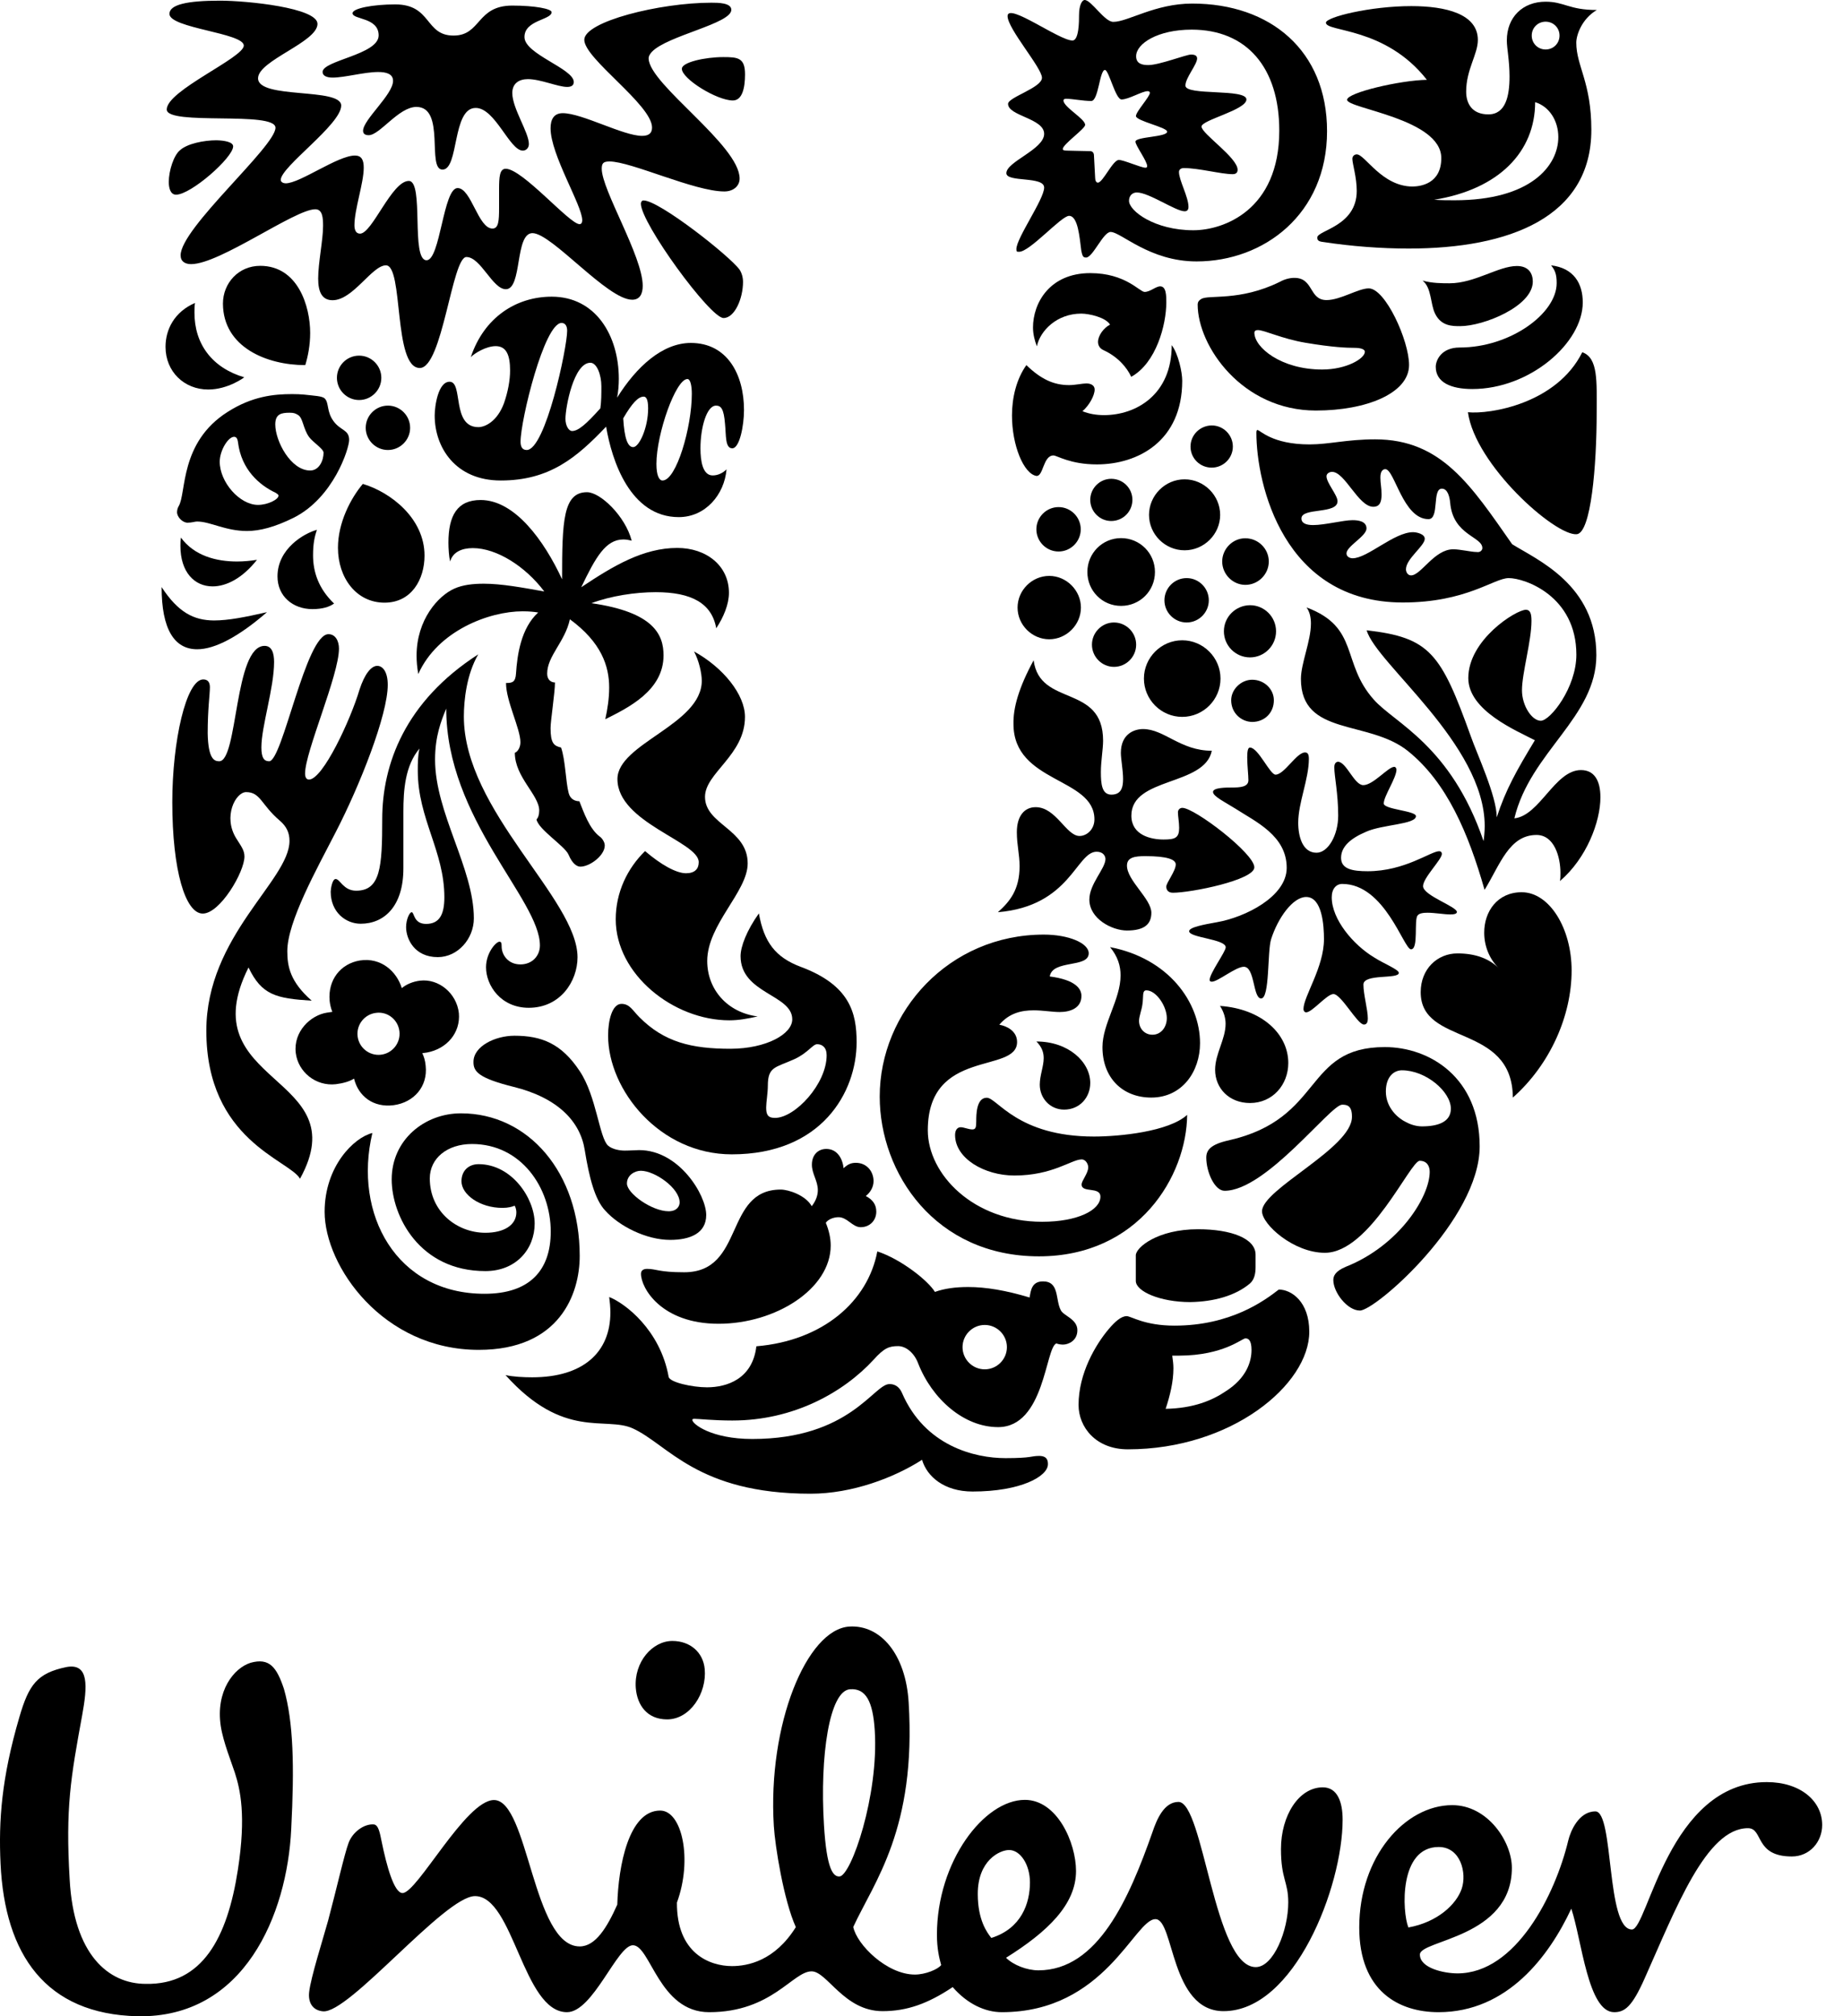<svg width="64" height="70" viewBox="0 0 64 70" fill="none" xmlns="http://www.w3.org/2000/svg">
<path d="M8.154 61.54C8.048 61.211 7.748 60.47 7.666 59.923C7.484 58.711 8.119 57.911 8.701 57.728C9.354 57.546 9.607 57.876 9.86 58.634C10.19 59.793 10.225 61.317 10.113 63.499C9.972 66.475 8.478 70.07 4.778 69.999C1.584 69.928 0.166 67.858 0.019 64.699C-0.052 63.211 0.054 61.722 0.672 59.617C1.001 58.487 1.29 58.087 2.307 57.876C3.107 57.728 3.031 58.564 2.854 59.546C2.454 61.722 2.272 62.776 2.419 65.246C2.56 67.858 3.76 68.875 5.066 68.875C7.025 68.911 7.895 67.281 8.26 64.917C8.554 63.028 8.342 62.123 8.154 61.54ZM49.959 64.123C50.724 64.123 50.942 65.028 50.76 65.57C50.577 66.111 49.924 66.734 48.907 66.917C48.689 66.37 48.577 64.123 49.959 64.123ZM35.766 65.352C35.766 64.74 35.436 64.228 35.042 64.228C34.713 64.228 33.954 64.593 33.954 65.752C33.954 66.664 34.277 67.093 34.424 67.281C35.471 66.952 35.766 66.075 35.766 65.352ZM24.472 57.946C24.419 57.364 23.966 56.97 23.348 56.97C22.66 56.97 22.013 57.693 22.078 58.599C22.125 59.199 22.472 59.693 23.166 59.693C23.966 59.693 24.548 58.781 24.472 57.946ZM30.377 60.081C30.313 59.064 30.066 58.611 29.524 58.646C28.801 58.687 28.466 60.964 28.613 63.358C28.707 64.917 28.936 65.158 29.154 65.146C29.56 65.117 30.519 62.328 30.377 60.081ZM54.459 63.899C54.012 65.764 52.648 68.511 50.612 68.511C50.142 68.511 49.307 68.328 49.307 67.858C49.307 67.346 52.501 67.281 52.501 64.846C52.501 63.94 51.665 62.67 50.43 62.67C48.795 62.67 47.201 64.452 47.201 66.917C47.201 69.128 48.577 69.858 49.954 69.858C52.354 69.858 53.801 67.899 54.565 66.264C54.93 67.352 55.142 69.858 56.053 69.858C56.418 69.858 56.671 69.675 57.106 68.699C58.195 66.264 59.248 63.47 60.7 63.47C61.242 63.47 60.918 64.452 62.224 64.452C62.842 64.452 63.277 63.946 63.277 63.358C63.277 62.523 62.518 61.87 61.353 61.87C57.942 61.87 57.218 66.987 56.671 66.987C55.765 66.987 56.053 62.887 55.401 62.887C54.824 62.887 54.536 63.575 54.459 63.899ZM25.419 68.258C25.96 68.258 26.901 68.081 27.636 66.905C27.213 65.969 26.913 64.081 26.872 63.393C26.654 59.876 28.013 56.564 29.495 56.47C30.583 56.405 31.454 57.434 31.554 59.105C31.825 63.493 30.36 65.323 29.63 66.899C29.754 67.511 30.795 68.552 31.771 68.552C32.136 68.552 32.572 68.37 32.683 68.222C32.613 67.969 32.536 67.646 32.536 67.169C32.536 64.628 34.172 62.487 35.589 62.487C36.713 62.487 37.366 63.975 37.366 64.958C37.366 66.117 36.383 67.064 34.936 67.969C35.189 68.222 35.66 68.405 36.06 68.405C38.13 68.405 39.213 65.899 40.019 63.611C40.166 63.175 40.419 62.558 40.924 62.558C41.795 62.558 42.16 68.293 43.607 68.293C44.224 68.293 44.736 67.022 44.736 66.046C44.736 65.317 44.483 65.246 44.483 64.193C44.483 63.034 45.101 62.052 45.936 62.052C46.442 62.052 46.624 62.558 46.624 63.175C46.624 65.499 44.954 69.822 42.489 69.822C40.636 69.822 40.777 66.628 40.124 66.628C39.395 66.628 38.377 69.858 34.789 69.858C34.207 69.858 33.589 69.57 33.083 68.987C32.213 69.57 31.483 69.822 30.648 69.822C29.307 69.822 28.724 68.44 28.183 68.44C27.53 68.44 26.807 69.858 24.625 69.858C22.883 69.858 22.589 67.534 21.978 67.534C21.43 67.534 20.595 69.858 19.689 69.858C18.16 69.858 17.836 65.828 16.495 65.828C15.442 65.828 12.119 69.922 11.213 69.828C10.848 69.793 10.695 69.516 10.736 69.158C10.79 68.658 11.219 67.311 11.395 66.675C11.69 65.57 11.96 64.364 12.107 63.975C12.254 63.587 12.66 63.311 12.984 63.34C13.148 63.358 13.195 63.658 13.248 63.911C13.431 64.811 13.689 65.722 13.978 65.722C14.489 65.722 16.172 62.493 17.154 62.493C18.354 62.493 18.495 67.575 20.131 67.575C20.678 67.575 21.078 66.922 21.436 66.123C21.472 64.775 21.836 62.858 22.925 62.858C23.689 62.858 24.054 64.564 23.507 66.052C23.495 67.823 24.654 68.258 25.419 68.258Z" fill="black"/>
<path d="M50.705 11.323C50.434 11.323 50.052 11.323 49.84 10.9C49.663 10.553 49.722 9.994 49.399 9.741C49.728 9.835 50.075 9.835 50.34 9.835C51.21 9.835 52.04 9.235 52.675 9.235C53.093 9.235 53.228 9.506 53.228 9.776C53.228 10.635 51.516 11.323 50.705 11.323ZM51.128 13.506C53.128 13.506 54.963 11.906 54.963 10.5C54.963 9.841 54.651 9.306 53.863 9.212C53.999 9.382 54.057 9.518 54.057 9.829C54.057 10.888 52.44 12.065 50.687 12.065C50.052 12.065 49.858 12.506 49.858 12.735C49.858 13.27 50.375 13.506 51.128 13.506ZM50.975 14.312C51.228 16.141 53.999 18.606 54.752 18.547C55.252 18.506 55.446 16.159 55.446 14.312C55.446 13.253 55.505 12.423 54.946 12.229C54.052 14.023 51.728 14.388 50.975 14.312Z" fill="black"/>
<path d="M7.612 26.429C8.265 26.429 8.13 22.423 9.188 22.423C9.441 22.423 9.518 22.676 9.518 22.982C9.518 23.888 9.077 25.217 9.077 25.947C9.077 26.311 9.171 26.429 9.347 26.429C9.812 26.429 10.618 22.017 11.406 22.017C11.659 22.017 11.771 22.27 11.771 22.517C11.771 23.441 10.594 26.1 10.594 26.853C10.594 26.97 10.63 27.064 10.73 27.064C11.212 27.064 12.177 24.982 12.483 23.947C12.659 23.405 12.888 23.117 13.1 23.117C13.294 23.117 13.465 23.329 13.465 23.776C13.465 24.817 12.5 27.264 11.653 28.9C11 30.17 9.977 32 9.977 33.023C9.977 33.547 10.071 34.082 10.824 34.741C9.588 34.664 9.088 34.547 8.63 33.588C6.571 37.688 12.424 37.288 10.418 40.923C10.053 40.27 7.165 39.593 7.165 35.782C7.165 32.488 10.053 30.564 10.053 29.194C10.053 28.923 9.959 28.694 9.706 28.482C9.071 27.941 9.047 27.5 8.547 27.5C8.183 27.5 7.736 28.347 8.2 29.1C8.353 29.352 8.489 29.506 8.489 29.735C8.489 30.276 7.641 31.717 7.041 31.717C6.441 31.717 5.983 30.235 5.983 27.847C5.983 25.729 6.465 23.588 7.059 23.588C7.23 23.588 7.289 23.706 7.289 23.858C7.289 24.111 7.212 24.611 7.212 25.459C7.23 26.353 7.441 26.429 7.612 26.429Z" fill="black"/>
<path d="M12.525 32.07C13.337 32.07 14.008 31.47 14.008 30.147V28.182C14.008 27.429 14.067 26.582 14.567 25.988C14.508 26.241 14.508 26.511 14.508 26.758C14.508 28.417 15.431 29.552 15.431 31.152C15.431 31.747 15.261 32.076 14.796 32.076C14.355 32.076 14.39 31.67 14.296 31.67C14.22 31.67 14.102 31.923 14.102 32.188C14.102 32.594 14.39 33.229 15.202 33.229C15.896 33.229 16.455 32.594 16.455 31.882C16.455 30.147 15.108 28.223 15.108 26.37C15.108 25.558 15.32 25.023 15.496 24.6C15.496 28.435 18.749 31.229 18.749 32.823C18.749 33.188 18.478 33.482 18.073 33.482C17.631 33.482 17.42 33.135 17.42 32.864C17.42 32.729 17.402 32.694 17.343 32.694C17.226 32.694 16.878 33.076 16.878 33.582C16.878 34.217 17.396 34.988 18.361 34.988C19.461 34.988 20.055 34.064 20.055 33.235C20.055 31.211 16.108 28.147 16.108 24.876C16.108 24.317 16.202 23.411 16.608 22.717C14.067 24.353 13.273 26.529 13.273 28.441C13.273 30.099 13.214 30.923 12.367 30.923C11.925 30.923 11.808 30.517 11.655 30.517C11.537 30.517 11.484 30.864 11.484 30.958C11.484 31.67 12.008 32.07 12.525 32.07Z" fill="black"/>
<path d="M41.713 10.382C41.96 10.218 43.043 10.476 44.449 9.782C44.619 9.688 44.796 9.647 44.949 9.647C45.625 9.647 45.449 10.418 46.066 10.418C46.549 10.418 47.166 10.012 47.531 10.012C48.107 10.012 48.931 11.823 48.931 12.671C48.931 13.653 47.449 14.253 45.696 14.253C43.137 14.253 41.59 12.018 41.59 10.57C41.596 10.459 41.654 10.418 41.713 10.382ZM45.913 12.829C46.76 12.829 47.396 12.447 47.396 12.212C47.396 12.135 47.278 12.076 47.031 12.076C46.778 12.076 46.278 12.059 45.337 11.9C44.525 11.765 43.907 11.459 43.678 11.459C43.602 11.459 43.56 11.494 43.56 11.553C43.56 12.059 44.484 12.829 45.913 12.829Z" fill="black"/>
<path d="M12.931 39.335C12.296 39.488 11.273 40.488 11.273 42.07C11.273 43.958 13.296 46.864 16.625 46.864C19.437 46.864 20.131 44.917 20.131 43.605C20.131 40.699 18.343 38.652 16.008 38.652C14.737 38.652 13.602 39.576 13.602 40.946C13.602 42.217 14.566 44.129 16.855 44.129C17.931 44.129 18.567 43.358 18.567 42.476C18.567 41.611 17.778 40.417 16.619 40.417C16.272 40.417 16.025 40.646 16.025 41.011C16.025 41.47 16.661 41.935 17.449 41.935C17.643 41.935 17.796 41.894 17.872 41.858C17.908 41.917 17.931 42.011 17.931 42.088C17.931 42.529 17.508 42.799 16.855 42.799C15.872 42.799 14.925 42.07 14.925 40.911C14.925 40.217 15.525 39.717 16.39 39.717C18.102 39.717 19.125 41.24 19.125 42.758C19.125 44.123 18.372 44.917 16.831 44.917C13.761 44.923 12.261 42.146 12.931 39.335Z" fill="black"/>
<path d="M34.919 50.623C35.843 50.623 35.796 50.546 36.084 50.546C36.372 50.546 36.39 50.717 36.39 50.834C36.39 51.258 35.443 51.782 33.772 51.782C32.79 51.782 32.19 51.264 32.019 50.681C31.055 51.299 29.596 51.858 28.149 51.858C24.202 51.858 23.196 50.14 21.966 49.587C21.019 49.164 19.578 49.993 17.555 47.74C17.825 47.799 18.19 47.817 18.478 47.817C20.249 47.817 21.196 46.952 21.196 45.564C21.196 45.387 21.178 45.199 21.155 45.029C21.696 45.24 22.925 46.164 23.219 47.799C23.255 47.993 24.049 48.164 24.549 48.164C25.243 48.164 26.131 47.876 26.266 46.74C28.578 46.546 30.137 45.182 30.466 43.446C31.296 43.717 32.237 44.47 32.466 44.852C32.796 44.734 33.178 44.682 33.619 44.682C34.237 44.682 34.931 44.799 35.754 45.046C35.796 44.793 35.831 44.487 36.219 44.487C36.796 44.487 36.643 45.123 36.837 45.487C36.931 45.682 37.413 45.793 37.413 46.181C37.413 46.546 37.102 46.681 36.913 46.681C36.837 46.681 36.737 46.664 36.684 46.64C36.301 46.776 36.278 49.546 34.66 49.546C33.466 49.546 32.366 48.564 31.884 47.334C31.749 46.97 31.46 46.734 31.19 46.734C30.884 46.734 30.707 46.793 30.343 47.199C29.302 48.334 27.566 49.317 25.431 49.317C24.778 49.317 24.255 49.258 24.119 49.258C24.043 49.258 24.043 49.276 24.043 49.299C24.043 49.434 24.696 49.958 26.125 49.958C29.513 49.958 30.343 48.052 30.884 48.052C30.96 48.052 31.19 48.052 31.325 48.364C32.119 50.199 33.843 50.623 34.919 50.623ZM33.425 46.77C33.425 47.193 33.772 47.54 34.196 47.54C34.619 47.54 34.966 47.193 34.966 46.77C34.966 46.346 34.619 45.999 34.196 45.999C33.772 45.999 33.425 46.346 33.425 46.77Z" fill="black"/>
<path d="M48.683 37.158C48.413 37.158 48.125 37.37 48.125 37.894C48.125 38.47 48.566 38.835 48.819 38.953C48.954 39.029 49.166 39.105 49.377 39.105C49.936 39.105 50.383 38.953 50.383 38.488C50.377 37.894 49.513 37.158 48.683 37.158ZM46.607 38.352C46.201 38.352 43.966 41.341 42.525 41.341C42.178 41.341 41.889 40.688 41.889 40.188C41.889 39.917 42.06 39.723 42.678 39.588C45.989 38.835 45.254 36.352 48.089 36.352C49.648 36.352 51.383 37.411 51.383 39.8C51.383 42.341 47.766 45.499 47.225 45.499C46.783 45.499 46.301 44.864 46.301 44.441C46.301 44.305 46.36 44.135 46.742 43.976C48.589 43.241 49.648 41.547 49.648 40.682C49.648 40.488 49.554 40.3 49.301 40.3C48.972 40.3 47.572 43.494 46.007 43.494C44.925 43.494 43.825 42.511 43.825 42.053C43.825 41.282 46.948 39.858 46.948 38.776C46.954 38.37 46.76 38.352 46.607 38.352Z" fill="black"/>
<path d="M8.483 13.1C8.483 13.1 7.924 13.523 7.23 13.523C6.401 13.523 5.748 12.906 5.748 12.041C5.748 11.441 6.053 10.829 6.771 10.518C6.753 10.635 6.753 10.729 6.753 10.847C6.748 11.941 7.365 12.77 8.483 13.1ZM12.6 16.8C12.177 17.3 11.736 18.147 11.736 19.017C11.736 20.058 12.371 20.923 13.353 20.923C14.294 20.923 14.742 20.111 14.742 19.288C14.742 17.994 13.565 17.088 12.6 16.8ZM6.206 17.57C6.171 17.629 6.148 17.706 6.148 17.782C6.148 17.953 6.342 18.147 6.512 18.147C6.665 18.147 6.765 18.106 6.842 18.106C7.306 18.106 7.824 18.435 8.577 18.435C9.018 18.435 9.542 18.3 10.195 17.976C11.583 17.282 12.124 15.57 12.124 15.276C12.124 14.912 11.83 14.959 11.583 14.623C11.336 14.288 11.43 13.988 11.277 13.835C11.189 13.747 10.912 13.741 10.565 13.7C10.447 13.688 10.295 13.682 10.142 13.682C9.506 13.682 8.753 13.759 7.906 14.3C6.23 15.359 6.477 17.123 6.206 17.57ZM10.736 15.176C10.871 15.359 11.236 15.582 11.236 15.717C11.236 15.988 11.083 16.335 10.771 16.335C10.095 16.335 9.559 15.312 9.559 14.735C9.559 14.37 9.771 14.329 10.059 14.329C10.195 14.329 10.253 14.347 10.348 14.406C10.524 14.506 10.524 14.888 10.736 15.176ZM8.959 17.529C8.324 17.529 7.63 16.741 7.63 16.029C7.63 15.647 7.918 15.165 8.13 15.165C8.206 15.165 8.248 15.223 8.265 15.359C8.383 16.3 9 16.841 9.577 17.111C9.636 17.153 9.671 17.17 9.671 17.206C9.677 17.335 9.306 17.529 8.959 17.529ZM10.601 12.676C10.695 12.37 10.771 11.982 10.771 11.559C10.771 10.635 10.348 9.229 9.036 9.229C8.283 9.229 7.742 9.829 7.742 10.541C7.748 12.059 9.271 12.676 10.601 12.676ZM5.612 20.382C5.612 21.847 6.053 22.541 6.848 22.541C7.465 22.541 8.295 22.1 9.271 21.253C8.518 21.423 7.942 21.541 7.424 21.541C6.73 21.535 6.189 21.264 5.612 20.382ZM6.283 18.664C6.265 18.764 6.265 18.858 6.265 18.953C6.265 19.858 6.748 20.358 7.383 20.358C7.865 20.358 8.424 20.07 8.924 19.435C8.712 19.47 8.459 19.494 8.23 19.494C7.518 19.494 6.748 19.3 6.283 18.664ZM11.006 18.394C10.565 18.512 9.636 19.047 9.636 20.011C9.636 20.706 10.177 21.147 10.848 21.147C11.195 21.147 11.442 21.07 11.601 20.953C11.059 20.435 10.871 19.853 10.871 19.276C10.871 18.876 10.924 18.629 11.006 18.394ZM11.7 13.117C11.7 13.541 12.047 13.888 12.471 13.888C12.895 13.888 13.242 13.541 13.242 13.117C13.242 12.694 12.895 12.347 12.471 12.347C12.042 12.347 11.7 12.694 11.7 13.117ZM12.7 14.853C12.7 15.276 13.047 15.623 13.471 15.623C13.895 15.623 14.242 15.276 14.242 14.853C14.242 14.429 13.895 14.082 13.471 14.082C13.047 14.082 12.7 14.429 12.7 14.853Z" fill="black"/>
<path d="M42.754 24.311C42.754 23.929 43.101 23.599 43.483 23.599C43.907 23.599 44.236 23.929 44.236 24.311C44.236 24.753 43.907 25.064 43.483 25.064C43.101 25.058 42.754 24.753 42.754 24.311ZM35.989 18.376C35.989 18.8 36.336 19.147 36.76 19.147C37.183 19.147 37.53 18.8 37.53 18.376C37.53 17.953 37.183 17.605 36.76 17.605C36.336 17.605 35.989 17.953 35.989 18.376ZM35.336 21.094C35.336 21.694 35.836 22.194 36.436 22.194C37.03 22.194 37.536 21.694 37.536 21.094C37.536 20.5 37.036 19.994 36.436 19.994C35.836 19.994 35.336 20.494 35.336 21.094ZM37.76 19.858C37.76 20.511 38.277 21.035 38.93 21.035C39.583 21.035 40.107 20.517 40.107 19.858C40.107 19.206 39.583 18.682 38.93 18.682C38.283 18.682 37.76 19.206 37.76 19.858ZM37.86 17.353C37.86 17.759 38.189 18.088 38.589 18.088C38.995 18.088 39.324 17.759 39.324 17.353C39.324 16.947 38.995 16.623 38.589 16.623C38.189 16.623 37.86 16.953 37.86 17.353ZM41.342 15.505C41.342 15.911 41.671 16.235 42.077 16.235C42.483 16.235 42.812 15.905 42.812 15.505C42.812 15.1 42.483 14.77 42.077 14.77C41.671 14.776 41.342 15.1 41.342 15.505ZM39.901 17.876C39.901 18.553 40.46 19.105 41.136 19.105C41.813 19.105 42.371 18.547 42.371 17.876C42.371 17.2 41.813 16.641 41.136 16.641C40.46 16.641 39.901 17.2 39.901 17.876ZM37.919 22.382C37.919 22.805 38.266 23.152 38.683 23.152C39.107 23.152 39.454 22.805 39.454 22.382C39.454 21.958 39.107 21.611 38.683 21.611C38.266 21.611 37.919 21.958 37.919 22.382ZM40.436 20.841C40.436 21.264 40.783 21.611 41.207 21.611C41.63 21.611 41.977 21.264 41.977 20.841C41.977 20.417 41.63 20.07 41.207 20.07C40.783 20.07 40.436 20.417 40.436 20.841ZM39.724 23.558C39.724 24.288 40.319 24.888 41.054 24.888C41.789 24.888 42.383 24.288 42.383 23.558C42.383 22.829 41.783 22.229 41.054 22.229C40.324 22.229 39.724 22.829 39.724 23.558ZM42.501 21.917C42.501 22.417 42.907 22.823 43.407 22.823C43.907 22.823 44.312 22.417 44.312 21.917C44.312 21.417 43.907 21.011 43.407 21.011C42.907 21.017 42.501 21.417 42.501 21.917ZM42.442 19.494C42.442 19.935 42.807 20.305 43.248 20.305C43.689 20.305 44.06 19.941 44.06 19.494C44.06 19.053 43.695 18.688 43.248 18.688C42.812 18.682 42.442 19.053 42.442 19.494Z" fill="black"/>
<path d="M44.407 44.77C43.907 45.158 42.736 46.023 40.783 46.023C39.742 46.023 39.278 45.693 39.125 45.693C38.931 45.693 38.719 45.888 38.507 46.135C38.048 46.676 37.454 47.676 37.454 48.776C37.454 49.546 38.054 50.317 39.166 50.317C42.772 50.317 45.466 48.064 45.466 46.235C45.466 45.193 44.848 44.77 44.407 44.77ZM43.407 44.558C43.56 44.423 43.601 44.211 43.601 43.999V43.558C43.601 42.999 42.76 42.676 41.601 42.676C40.195 42.676 39.442 43.311 39.442 43.582V44.47C39.442 44.835 40.289 45.205 41.331 45.205C42.154 45.193 42.907 44.982 43.407 44.558ZM43.248 46.464C43.348 46.464 43.46 46.523 43.46 46.87C43.46 47.293 43.266 47.852 42.578 48.293C42.095 48.623 41.442 48.893 40.478 48.911C40.63 48.452 40.748 47.97 40.748 47.505C40.748 47.352 40.73 47.234 40.707 47.064H40.96C42.483 47.058 43.136 46.464 43.248 46.464Z" fill="black"/>
<path d="M35.894 22.923C36.105 24.558 38.306 23.729 38.306 25.717C38.306 26.005 38.229 26.429 38.229 26.799C38.229 27.223 38.264 27.588 38.594 27.588C38.923 27.588 39 27.358 39 27.047C39 26.741 38.923 26.352 38.923 26.141C38.923 25.464 39.406 25.311 39.694 25.311C40.429 25.311 40.988 26.064 42.082 26.064C41.829 27.299 39.288 26.97 39.288 28.317C39.288 28.994 39.964 29.146 40.405 29.146C40.811 29.146 40.947 29.088 40.947 28.741C40.947 28.547 40.905 28.335 40.905 28.2C40.905 28.123 40.964 28.047 41.058 28.047C41.482 28.047 43.558 29.629 43.558 30.111C43.558 30.552 41.364 30.994 40.729 30.994C40.535 30.994 40.5 30.858 40.5 30.782C40.5 30.646 40.829 30.241 40.829 30.011C40.829 29.841 40.541 29.723 39.77 29.723C39.406 29.723 39.135 29.764 39.135 30.052C39.135 30.57 39.982 31.205 39.982 31.688C39.982 32.076 39.752 32.305 39.135 32.305C38.617 32.305 37.829 31.899 37.829 31.229C37.829 30.688 38.388 30.152 38.388 29.823C38.388 29.729 38.317 29.57 38.082 29.57C37.37 29.57 37.176 31.458 34.653 31.67C35.059 31.305 35.406 30.899 35.406 30.07C35.406 29.664 35.311 29.335 35.311 28.894C35.311 28.317 35.582 28.023 35.964 28.023C36.676 28.023 37.023 29.023 37.488 29.023C37.741 29.023 38.005 28.794 38.005 28.447C38.005 26.982 35.194 27.194 35.194 25.135C35.182 24.582 35.37 23.888 35.894 22.923ZM45.082 28.564C45.082 29.047 45.235 29.605 45.717 29.605C46.123 29.605 46.47 28.988 46.47 28.317C46.47 27.547 46.335 26.947 46.335 26.641C46.335 26.505 46.394 26.447 46.47 26.447C46.758 26.464 47.029 27.258 47.341 27.258C47.688 27.258 48.205 26.623 48.417 26.623C48.476 26.623 48.494 26.7 48.494 26.717C48.494 27.005 48.052 27.641 48.052 27.894C48.052 28.105 49.17 28.146 49.17 28.335C49.17 28.623 47.999 28.623 47.441 28.876C46.9 29.105 46.57 29.394 46.57 29.782C46.57 30.17 46.958 30.247 47.494 30.247C48.782 30.247 49.688 29.552 49.976 29.552C50.035 29.552 50.07 29.588 50.07 29.646C50.07 29.841 49.417 30.476 49.417 30.764C49.417 31.094 50.611 31.476 50.593 31.67C50.576 31.729 50.499 31.747 50.364 31.747C50.152 31.747 49.823 31.688 49.576 31.688C49.423 31.688 49.288 31.705 49.229 31.782C49.094 31.935 49.27 32.958 48.999 32.958C48.746 32.958 48.094 30.688 46.611 30.688C46.4 30.688 46.246 30.858 46.246 31.152C46.246 31.923 46.999 32.805 47.711 33.235C48.035 33.447 48.576 33.658 48.576 33.776C48.576 34.005 47.346 33.794 47.346 34.182C47.346 34.529 47.499 35.052 47.499 35.358C47.499 35.452 47.482 35.57 47.364 35.57C47.135 35.57 46.576 34.511 46.305 34.511C46.076 34.511 45.57 35.146 45.358 35.146C45.3 35.146 45.264 35.088 45.264 35.035C45.264 34.593 45.976 33.588 45.976 32.605C45.976 32.141 45.917 31.141 45.358 31.141C44.894 31.141 44.376 31.87 44.141 32.605C44.005 33.029 44.099 34.664 43.794 34.664C43.505 34.664 43.582 33.564 43.194 33.564C42.911 33.564 42.294 34.082 42.082 34.082C42.041 34.082 42.005 34.064 42.005 34.023C42.005 33.794 42.564 33.041 42.564 32.888C42.564 32.599 41.294 32.558 41.294 32.329C41.294 32.194 41.794 32.099 42.258 32.017C43.241 31.846 44.682 31.129 44.682 30.129C44.682 29.011 43.605 28.529 42.894 28.07C42.529 27.841 42.123 27.647 42.123 27.494C42.123 27.341 42.588 27.341 42.776 27.341C43.064 27.341 43.352 27.323 43.352 27.088C43.352 26.911 43.311 26.57 43.311 26.299C43.311 26.105 43.329 25.953 43.405 25.953C43.694 25.953 44.099 26.894 44.294 26.894C44.599 26.894 45.023 26.123 45.317 26.123C45.411 26.123 45.452 26.182 45.452 26.352C45.447 27.064 45.082 27.87 45.082 28.564Z" fill="black"/>
<path d="M36.454 33.9C37.343 34.017 37.554 34.323 37.554 34.576C37.554 34.999 37.166 35.135 36.801 35.135C36.531 35.135 36.225 35.076 35.896 35.076C35.472 35.076 35.048 35.17 34.702 35.576C34.949 35.617 35.319 35.788 35.319 36.176C35.319 37.294 32.219 36.37 32.219 39.241C32.219 40.764 33.801 42.417 36.19 42.417C37.425 42.417 38.213 42.011 38.213 41.546C38.213 41.182 37.56 41.429 37.56 41.123C37.56 40.988 37.79 40.735 37.79 40.523C37.79 40.429 37.713 40.252 37.56 40.252C37.213 40.252 36.554 40.811 35.225 40.811C34.184 40.811 33.166 40.217 33.166 39.405C33.166 39.235 33.243 39.135 33.36 39.135C33.478 39.135 33.631 39.211 33.766 39.211C33.884 39.211 33.901 39.135 33.901 38.923C33.901 38.711 33.901 38.111 34.266 38.111C34.631 38.111 35.325 39.458 37.99 39.458C38.872 39.458 40.59 39.288 41.225 38.705C41.207 40.823 39.548 43.617 36.078 43.617C32.478 43.617 30.549 40.729 30.549 38.07C30.549 35.123 32.954 32.447 36.248 32.447C37.096 32.447 37.807 32.735 37.807 33.099C37.801 33.617 36.548 33.305 36.454 33.9ZM42.366 34.923C42.501 35.135 42.56 35.346 42.56 35.541C42.56 36.082 42.196 36.582 42.196 37.141C42.196 37.776 42.678 38.294 43.407 38.294C44.195 38.294 44.737 37.658 44.737 36.905C44.737 35.888 43.807 35.023 42.366 34.923ZM35.99 36.158C36.184 36.352 36.243 36.541 36.243 36.735C36.243 37.023 36.107 37.335 36.107 37.658C36.107 38.117 36.454 38.523 36.954 38.523C37.495 38.523 37.86 38.099 37.86 37.599C37.86 36.87 37.107 36.158 35.99 36.158ZM38.548 32.882C40.572 33.27 41.672 34.788 41.672 36.217C41.672 37.199 41.054 38.105 39.978 38.105C38.995 38.105 38.284 37.435 38.284 36.352C38.284 35.541 38.913 34.694 38.913 33.864C38.913 33.535 38.819 33.211 38.548 32.882ZM39.554 35.441C39.554 35.711 39.748 35.923 40.019 35.923C40.325 35.923 40.519 35.652 40.519 35.346C40.519 34.941 40.154 34.382 39.807 34.382C39.654 34.382 39.713 34.611 39.672 34.864C39.648 35.058 39.554 35.288 39.554 35.441Z" fill="black"/>
<path d="M18.289 15.623C18.942 15.623 19.695 12.076 19.695 11.482C19.695 11.329 19.636 11.212 19.501 11.212C18.901 11.212 18.077 14.582 18.077 15.335C18.077 15.47 18.113 15.623 18.289 15.623ZM23.007 16.682C23.489 16.682 24.024 14.829 24.024 13.676C24.024 13.423 23.983 13.159 23.871 13.159C23.465 13.159 22.795 15.064 22.795 16.106C22.795 16.506 22.889 16.682 23.007 16.682ZM19.866 14.964C20.077 14.964 20.348 14.735 20.848 14.176C20.883 13.923 20.883 13.694 20.883 13.406C20.883 13.023 20.73 12.594 20.501 12.594C19.924 12.594 19.636 14.135 19.636 14.541C19.636 14.776 19.748 14.964 19.866 14.964ZM22.507 14.176C22.507 13.847 22.43 13.77 22.354 13.77C22.16 13.77 21.948 14 21.642 14.523C21.683 15.217 21.795 15.523 21.989 15.523C22.195 15.523 22.507 14.853 22.507 14.176ZM23.989 11.906C25.259 11.906 25.836 13.006 25.836 14.235C25.836 14.776 25.683 15.564 25.43 15.564C25.177 15.564 25.218 15.123 25.177 14.717C25.136 14.2 25.042 14.082 24.865 14.082C24.536 14.082 24.324 14.853 24.324 15.564C24.324 16.006 24.401 16.506 24.748 16.506C24.942 16.506 25.113 16.412 25.23 16.294C25.154 17.176 24.495 17.953 23.571 17.953C21.877 17.953 21.242 15.97 21.048 14.812C20.024 15.888 19.083 16.682 17.389 16.682C15.813 16.682 15.095 15.529 15.095 14.429C15.095 14.1 15.213 13.253 15.613 13.253C16.095 13.253 15.671 14.829 16.613 14.829C16.842 14.829 17.265 14.635 17.501 14C17.636 13.611 17.713 13.211 17.713 12.864C17.713 12.347 17.595 12.017 17.213 12.017C16.883 12.017 16.477 12.264 16.348 12.4C16.813 11.012 17.93 10.3 19.16 10.3C20.683 10.3 21.489 11.647 21.489 13.153C21.489 13.364 21.471 13.594 21.43 13.806C22.101 12.729 23.007 11.906 23.989 11.906Z" fill="black"/>
<path d="M20.384 17.088C19.554 17.088 19.519 18.094 19.519 20.112C18.901 18.782 17.884 17.359 16.69 17.359C15.878 17.359 15.572 17.9 15.572 18.841C15.572 19.035 15.59 19.323 15.631 19.494C15.725 19.165 16.037 19.029 16.419 19.029C17.248 19.029 18.248 19.665 18.901 20.535C18.148 20.4 17.419 20.265 16.801 20.265C16.413 20.265 16.066 20.306 15.778 20.435C15.219 20.682 14.466 21.512 14.466 22.765C14.466 22.959 14.484 23.17 14.525 23.4C15.201 21.894 16.99 21.223 18.148 21.223C18.378 21.223 18.554 21.241 18.689 21.265C18.09 21.806 17.96 22.747 17.919 23.382C17.901 23.688 17.784 23.712 17.572 23.712C17.572 24.347 18.072 25.294 18.072 25.77C18.072 25.947 17.978 26.1 17.878 26.135C17.878 26.982 18.725 27.6 18.725 28.141C18.725 28.276 18.689 28.394 18.631 28.447C18.689 28.794 19.619 29.376 19.742 29.67C19.89 30.023 20.06 30.088 20.154 30.088C20.484 30.088 21.001 29.7 21.001 29.353C21.001 29.235 20.907 29.1 20.831 29.047C20.466 28.776 20.272 28.2 20.119 27.817C19.984 27.817 19.807 27.759 19.748 27.535C19.642 27.135 19.637 26.394 19.484 25.953C19.231 25.894 19.119 25.8 19.119 25.276C19.119 25.023 19.272 24.041 19.272 23.694C19.154 23.694 19.001 23.617 19.001 23.388C19.001 22.77 19.619 22.288 19.79 21.5C20.89 22.306 21.154 23.135 21.154 23.87C21.154 24.253 21.095 24.623 21.019 24.97C21.831 24.564 23.042 23.97 23.042 22.753C23.042 22.041 22.713 21.253 20.537 20.941C21.213 20.688 22.06 20.559 22.772 20.559C24.007 20.559 24.719 20.941 24.872 21.812C25.125 21.429 25.313 20.982 25.313 20.582C25.313 19.635 24.525 19.023 23.519 19.023C22.342 19.023 21.301 19.641 20.184 20.388C20.684 19.347 21.031 18.729 21.648 18.729C21.742 18.729 21.842 18.747 21.936 18.77C21.713 17.918 20.848 17.088 20.384 17.088Z" fill="black"/>
<path d="M52.841 30.976C53.806 30.976 54.576 32.229 54.576 33.694C54.576 35.252 53.841 36.947 52.535 38.105C52.517 35.505 49.335 36.335 49.335 34.447C49.335 33.635 49.917 33.1 50.611 33.1C51.229 33.1 51.711 33.276 52.058 33.623C51.711 33.294 51.541 32.829 51.541 32.388C51.535 31.647 52 30.976 52.841 30.976Z" fill="black"/>
<path d="M35.642 12.676C36.142 13.159 36.584 13.37 37.125 13.37C37.336 13.37 37.589 13.312 37.725 13.312C37.895 13.312 38.013 13.388 38.013 13.523C38.013 13.735 37.819 14.082 37.589 14.276C37.819 14.37 38.072 14.412 38.342 14.412C39.436 14.412 40.689 13.717 40.689 11.982C40.919 12.288 41.054 12.923 41.054 13.217C41.054 15.317 39.513 16.123 38.089 16.123C37.166 16.123 36.701 15.812 36.584 15.812C36.219 15.812 36.236 16.547 35.989 16.523C35.548 16.447 35.142 15.464 35.142 14.423C35.142 13.812 35.295 13.159 35.642 12.676ZM38.548 11.27C38.395 11.017 37.819 10.888 37.548 10.888C36.701 10.888 36.119 11.482 36.007 12.023C35.931 11.829 35.872 11.6 35.872 11.37C35.872 10.523 36.448 9.482 37.86 9.482C39.089 9.482 39.572 10.135 39.748 10.135C39.942 10.135 40.136 9.941 40.289 9.941C40.501 9.941 40.501 10.27 40.501 10.5C40.501 11.27 40.154 12.6 39.283 13.082C39.13 12.753 38.819 12.388 38.325 12.159C38.189 12.1 38.13 11.988 38.13 11.87C38.13 11.653 38.325 11.382 38.548 11.27Z" fill="black"/>
<path d="M22.255 7.07C22.255 7.747 24.66 11.041 25.125 11.041C25.513 11.041 25.802 10.364 25.802 9.788C25.802 9.635 25.76 9.482 25.684 9.364C25.337 8.882 22.89 6.959 22.349 6.959C22.296 6.953 22.255 7.012 22.255 7.07ZM8.096 5.082C8.096 5.47 6.631 6.759 6.114 6.759C5.919 6.759 5.861 6.529 5.861 6.317C5.861 5.935 6.031 5.394 6.249 5.217C6.496 4.988 7.078 4.87 7.519 4.87C7.79 4.876 8.096 4.929 8.096 5.082ZM25.684 6.2C25.684 5.041 22.56 2.941 22.525 2.041C22.519 1.959 22.566 1.876 22.637 1.8C23.172 1.235 25.396 0.823 25.396 0.341C25.396 0.094 24.931 0.094 24.701 0.094C22.913 0.094 20.29 0.747 20.29 1.382C20.29 2.041 22.643 3.635 22.643 4.429C22.643 4.641 22.507 4.717 22.296 4.717C21.643 4.717 20.213 3.929 19.543 3.929C19.237 3.929 19.119 4.141 19.119 4.453C19.119 5.376 20.219 7.129 20.219 7.647C20.219 7.706 20.202 7.782 20.125 7.782C19.778 7.782 18.143 5.859 17.561 5.859C17.349 5.859 17.331 6.147 17.331 6.57V7.223C17.331 7.665 17.313 7.935 17.102 7.935C16.602 7.935 16.366 6.529 15.89 6.529C15.39 6.529 15.29 9.035 14.813 9.035C14.255 9.035 14.737 6.282 14.196 6.282C13.602 6.282 12.925 8.112 12.502 8.112C12.349 8.112 12.308 7.959 12.308 7.823C12.308 7.265 12.631 6.359 12.631 5.823C12.631 5.553 12.555 5.4 12.325 5.4C11.725 5.4 10.419 6.365 9.919 6.365C9.843 6.365 9.749 6.323 9.749 6.247C9.749 5.788 11.849 4.323 11.849 3.665C11.849 3.029 8.961 3.453 8.961 2.718C8.961 2.1 11.025 1.465 11.025 0.829C11.025 0.27 8.578 0.023 7.637 0.023C6.502 0.023 5.884 0.159 5.884 0.482C5.884 0.982 8.466 1.141 8.466 1.582C8.466 2.006 5.79 3.141 5.79 3.8C5.79 4.376 9.566 3.841 9.566 4.435C9.566 5.088 6.272 7.917 6.272 8.864C6.272 9.076 6.425 9.17 6.637 9.17C7.637 9.17 10.237 7.265 10.949 7.265C11.202 7.265 11.219 7.57 11.219 7.841C11.219 8.341 11.049 9.112 11.049 9.67C11.049 10.111 11.166 10.423 11.549 10.423C12.261 10.423 12.919 9.212 13.402 9.212C14.019 9.212 13.649 12.776 14.578 12.776C15.366 12.776 15.696 8.923 16.196 8.923C16.696 8.923 17.102 10.041 17.566 10.041C18.143 10.041 17.872 8.094 18.49 8.094C19.16 8.094 21.09 10.406 21.954 10.406C22.225 10.406 22.319 10.194 22.319 9.923C22.319 8.9 20.896 6.594 20.896 5.859C20.896 5.665 20.954 5.606 21.166 5.606C21.919 5.606 24.113 6.647 25.154 6.647C25.472 6.647 25.684 6.453 25.684 6.2ZM23.678 2.388C23.678 2.735 24.89 3.488 25.449 3.488C25.778 3.488 25.872 3.047 25.872 2.582C25.872 2.006 25.625 1.982 25.119 1.982C24.49 1.982 23.678 2.159 23.678 2.388ZM19.155 0.423C19.155 0.306 18.578 0.194 17.79 0.194C16.537 0.194 16.713 1.235 15.749 1.235C14.749 1.235 14.996 0.153 13.725 0.153C12.955 0.153 12.243 0.288 12.243 0.459C12.243 0.688 13.149 0.594 13.149 1.229C13.149 1.9 11.202 2.094 11.202 2.5C11.202 2.635 11.355 2.694 11.549 2.694C11.972 2.694 12.649 2.5 13.131 2.5C13.402 2.5 13.649 2.559 13.649 2.806C13.649 3.288 12.608 4.153 12.608 4.541C12.608 4.659 12.702 4.694 12.802 4.694C13.19 4.694 13.843 3.712 14.46 3.712C15.484 3.712 14.808 5.888 15.366 5.888C15.943 5.888 15.696 3.747 16.519 3.747C17.196 3.747 17.696 5.229 18.155 5.229C18.272 5.229 18.366 5.135 18.366 5C18.366 4.594 17.79 3.765 17.79 3.229C17.79 2.9 18.019 2.747 18.331 2.747C18.772 2.747 19.372 3.018 19.696 3.018C19.813 3.018 19.925 2.982 19.925 2.847C19.925 2.382 18.213 1.882 18.213 1.288C18.207 0.694 19.155 0.694 19.155 0.423Z" fill="black"/>
<path d="M53.309 3.547C53.309 5.259 52.062 6.571 49.803 6.935C50.056 6.953 50.285 6.953 50.514 6.953C53.15 6.953 54.114 5.759 54.114 4.759C54.114 4.2 53.809 3.7 53.309 3.547ZM50.05 5.488C50.05 4.118 46.779 3.771 46.779 3.465C46.779 3.218 48.609 2.788 49.55 2.771C48.103 0.924 46.044 1.118 46.044 0.788C46.044 0.594 47.585 0.212 49.009 0.212C50.203 0.212 51.32 0.482 51.32 1.388C51.32 1.888 50.914 2.412 50.914 3.182C50.914 3.606 51.126 3.971 51.685 3.971C52.285 3.971 52.42 3.335 52.42 2.659C52.42 2.1 52.326 1.676 52.326 1.406C52.326 0.594 52.879 0.059 53.673 0.059C54.326 0.059 54.485 0.347 55.45 0.347C54.926 0.659 54.738 1.218 54.738 1.482C54.738 2.294 55.261 2.853 55.261 4.506C55.261 7.547 52.408 8.629 48.92 8.629C47.962 8.629 46.938 8.553 45.938 8.4C45.785 8.382 45.744 8.341 45.744 8.247C45.744 7.994 47.114 7.859 47.114 6.629C47.114 6.147 46.962 5.688 46.962 5.512C46.962 5.418 47.038 5.359 47.114 5.359C47.403 5.359 47.985 6.476 49.056 6.476C49.338 6.471 50.05 6.376 50.05 5.488ZM53.191 1.235C53.191 1.506 53.403 1.718 53.673 1.718C53.944 1.718 54.156 1.506 54.156 1.235C54.156 0.965 53.944 0.753 53.673 0.753C53.403 0.753 53.191 0.965 53.191 1.235Z" fill="black"/>
<path d="M51.476 19.029C51.476 18.623 50.453 18.588 50.358 17.447C50.341 17.276 50.282 16.965 50.07 16.965C49.723 16.965 49.994 18.023 49.605 18.023C48.717 18.023 48.429 16.288 48.106 16.288C48.029 16.288 47.935 16.347 47.935 16.576C47.935 16.788 47.976 16.923 47.976 17.17C47.976 17.423 47.917 17.594 47.688 17.594C47.17 17.594 46.706 16.382 46.258 16.382C46.164 16.382 46.064 16.441 46.064 16.535C46.064 16.765 46.447 17.188 46.447 17.4C46.447 17.864 45.194 17.611 45.194 18C45.194 18.17 45.364 18.229 45.6 18.229C46.006 18.229 46.641 18.059 46.97 18.059C47.164 18.059 47.453 18.094 47.453 18.347C47.453 18.617 46.758 18.964 46.758 19.212C46.758 19.329 46.876 19.382 46.97 19.382C47.488 19.382 48.411 18.476 49.07 18.476C49.188 18.476 49.476 18.535 49.476 18.706C49.476 18.953 48.823 19.4 48.823 19.764C48.823 19.858 48.882 19.976 49 19.976C49.347 19.976 49.806 19.07 50.464 19.07C50.717 19.07 51.082 19.164 51.276 19.164C51.417 19.188 51.476 19.088 51.476 19.029ZM51.976 28.376C52.288 27.411 52.67 26.741 53.3 25.7C52.67 25.37 50.988 24.676 50.988 23.541C50.988 22.211 52.647 21.17 52.988 21.17C53.141 21.17 53.182 21.306 53.182 21.558C53.182 22.253 52.852 23.37 52.852 23.964C52.852 24.506 53.2 25.023 53.505 25.023C53.835 25.023 54.741 23.87 54.741 22.729C54.741 20.688 52.947 20.07 52.394 20.07C51.876 20.07 50.929 20.917 48.711 20.917C44.57 20.917 43.629 16.817 43.629 15.023C43.629 14.947 43.647 14.929 43.664 14.929C43.759 14.929 44.164 15.429 45.476 15.429C46.153 15.429 46.77 15.253 47.753 15.253C50.059 15.253 51.082 16.853 52.511 18.894C53.376 19.435 55.435 20.3 55.435 22.747C55.435 24.905 53.141 26.1 52.588 28.411C53.47 28.317 53.994 26.735 54.9 26.735C55.364 26.735 55.576 27.1 55.576 27.682C55.576 28.529 55.094 29.8 54.17 30.588C54.188 30.511 54.188 30.411 54.188 30.3C54.188 29.758 53.976 28.988 53.358 28.988C52.4 28.988 52.088 30.029 51.553 30.894C50.994 28.929 50.241 27.158 48.894 26.076C47.529 24.976 45.176 25.576 45.176 23.57C45.176 23.029 45.523 22.259 45.523 21.647C45.523 21.435 45.482 21.241 45.37 21.088C47.223 21.782 46.564 23.011 47.706 24.288C48.417 25.1 50.382 25.87 51.517 29.2C51.535 29.105 51.558 28.852 51.558 28.682C51.558 25.829 47.782 23.035 47.459 21.882C49.653 22.135 50.035 22.67 51.076 25.564C51.282 26.158 51.976 27.641 51.976 28.376Z" fill="black"/>
<path d="M41.441 7.994C40.094 7.994 39.206 7.323 39.206 6.97C39.206 6.794 39.324 6.682 39.477 6.682C39.9 6.682 40.824 7.335 41.136 7.335C41.212 7.335 41.271 7.3 41.271 7.182C41.271 6.835 40.941 6.259 40.941 5.971C40.941 5.894 41 5.835 41.112 5.835C41.63 5.835 42.406 6.047 42.806 6.047C42.941 6.047 42.977 5.971 42.977 5.894C42.977 5.471 41.724 4.641 41.724 4.394C41.724 4.165 43.283 3.818 43.283 3.453C43.283 3.065 41.165 3.335 41.165 2.971C41.165 2.7 41.571 2.241 41.571 2.029C41.571 1.935 41.495 1.894 41.359 1.894C41.189 1.894 40.259 2.259 39.877 2.259C39.683 2.259 39.453 2.224 39.453 1.953C39.453 1.512 40.206 1.029 41.383 1.029C43.289 1.029 44.424 2.341 44.424 4.535C44.424 7.3 42.483 7.994 41.441 7.994ZM37.683 4.335C37.683 4.123 36.93 3.718 36.93 3.488C36.93 3.447 36.965 3.429 37.024 3.429C37.236 3.429 37.606 3.506 37.895 3.506C38.148 3.506 38.183 2.429 38.371 2.429C38.506 2.429 38.736 3.453 38.947 3.453C39.194 3.453 39.659 3.165 39.853 3.165C39.895 3.165 39.93 3.182 39.93 3.223C39.93 3.359 39.447 3.876 39.447 4.029C39.447 4.2 40.53 4.418 40.53 4.571C40.53 4.765 39.43 4.741 39.43 4.918C39.43 5.053 39.836 5.594 39.836 5.765C39.836 5.806 39.818 5.823 39.777 5.823C39.624 5.823 39.024 5.553 38.853 5.553C38.642 5.553 38.3 6.341 38.124 6.341C38.065 6.341 38.03 6.265 38.03 6.17L37.989 5.4C37.989 5.323 37.953 5.247 37.853 5.247C37.624 5.247 37.177 5.229 37.042 5.229C36.947 5.229 36.906 5.212 36.906 5.171C36.912 5.006 37.683 4.471 37.683 4.335ZM37.124 7.494C37.436 7.494 37.489 8.247 37.547 8.688C37.589 8.918 37.624 8.941 37.718 8.941C37.947 8.941 38.312 8.053 38.565 8.053C38.93 8.053 39.912 9.076 41.553 9.076C43.883 9.076 46.083 7.441 46.083 4.553C46.083 1.759 44.118 0.124 41.4 0.124C40.112 0.124 39.165 0.759 38.665 0.759C38.359 0.771 37.9 0 37.665 0C37.571 0 37.471 0.194 37.471 0.518C37.471 0.729 37.471 1.406 37.242 1.406C36.777 1.406 34.989 0.076 34.989 0.559C34.989 1 36.183 2.353 36.183 2.7C36.183 3.047 35.006 3.376 35.006 3.606C35.006 4.029 36.259 4.106 36.259 4.647C36.259 5.188 34.947 5.612 34.947 6.012C34.947 6.341 36.259 6.106 36.259 6.512C36.259 6.918 35.295 8.265 35.295 8.647C35.295 8.741 35.312 8.741 35.389 8.741C35.759 8.747 36.853 7.494 37.124 7.494Z" fill="black"/>
<path d="M28.4 41.317C28.4 41.488 28.341 41.682 28.188 41.876C27.977 41.494 27.377 41.299 27.112 41.299C25.13 41.299 25.877 44.17 23.759 44.17C22.871 44.17 22.794 44.052 22.471 44.052C22.335 44.052 22.259 44.111 22.259 44.223C22.259 44.723 22.971 45.958 24.953 45.958C26.935 45.958 28.847 44.746 28.847 43.241C28.847 42.988 28.788 42.723 28.677 42.452C28.753 42.335 28.947 42.258 29.118 42.258C29.424 42.258 29.6 42.605 29.888 42.605C30.2 42.605 30.43 42.376 30.43 42.064C30.43 41.811 30.294 41.641 30.065 41.523C30.218 41.405 30.335 41.217 30.335 41.005C30.335 40.676 30.106 40.37 29.718 40.37C29.547 40.37 29.43 40.429 29.294 40.558C29.259 40.211 29.065 39.888 28.694 39.888C28.406 39.888 28.194 40.099 28.194 40.429C28.188 40.741 28.4 40.994 28.4 41.317Z" fill="black"/>
<path d="M17.842 37.735C19.383 38.117 20.154 38.946 20.306 39.929C20.459 40.87 20.654 41.646 21.018 42.029C21.5 42.57 22.442 43.046 23.271 43.046C23.965 43.046 24.524 42.817 24.524 42.182C24.524 41.488 23.583 39.929 22.195 39.929C22.059 39.929 21.889 39.946 21.695 39.946C21.524 39.946 21.271 39.905 21.118 39.776C20.812 39.505 20.712 38.058 20.136 37.194C19.501 36.229 18.806 35.958 17.865 35.958C17.195 35.958 16.442 36.323 16.442 36.864C16.436 37.199 16.612 37.429 17.842 37.735ZM23.218 42.052C22.642 42.052 21.771 41.435 21.771 41.088C21.771 40.799 22.042 40.646 22.253 40.646C22.736 40.646 23.601 41.246 23.601 41.746C23.601 41.876 23.506 42.052 23.218 42.052Z" fill="black"/>
<path d="M21.441 27.047C21.441 25.811 24.37 25.158 24.37 23.635C24.37 23.382 24.276 22.941 24.1 22.617C25.117 23.176 25.87 24.117 25.87 24.888C25.87 26.217 24.482 26.835 24.482 27.664C24.482 28.629 25.964 28.782 25.964 29.976C25.964 30.958 24.559 32.093 24.559 33.364C24.559 34.346 25.253 35.152 26.311 35.288C25.964 35.364 25.659 35.423 25.329 35.423C23.382 35.423 21.382 33.823 21.382 31.917C21.382 30.976 21.788 30.146 22.4 29.547C22.941 30.011 23.476 30.317 23.823 30.317C24.129 30.317 24.264 30.164 24.264 29.935C24.276 29.223 21.441 28.564 21.441 27.047ZM27.588 36.77C26.929 37.07 26.664 37.023 26.664 37.693C26.664 37.941 26.606 38.27 26.606 38.446C26.606 38.676 26.647 38.811 26.912 38.811C27.606 38.811 28.706 37.635 28.706 36.635C28.706 36.364 28.553 36.252 28.376 36.252C28.223 36.252 28.053 36.558 27.588 36.77ZM27.512 35.388C27.512 34.523 25.717 34.499 25.717 33.194C25.717 32.864 25.929 32.305 26.353 31.711C26.529 32.711 26.929 33.235 27.8 33.564C29.511 34.199 29.747 35.164 29.747 36.182C29.747 37.917 28.535 40.076 25.412 40.076C22.906 40.076 21.117 37.84 21.117 35.952C21.117 35.435 21.253 34.852 21.582 34.852C21.87 34.852 21.97 35.082 22.2 35.311C23.064 36.182 24.012 36.411 25.376 36.411C26.606 36.405 27.512 35.905 27.512 35.388Z" fill="black"/>
<path d="M13.87 35.805C13.918 36.205 13.629 36.57 13.229 36.617C12.829 36.664 12.465 36.376 12.418 35.976C12.37 35.576 12.659 35.211 13.059 35.164C13.459 35.111 13.823 35.399 13.87 35.805ZM10.271 36.558C10.353 37.217 10.965 37.717 11.659 37.641C11.906 37.611 12.141 37.546 12.294 37.446C12.447 38.064 12.965 38.458 13.665 38.37C14.376 38.276 14.859 37.717 14.782 37.005C14.765 36.811 14.723 36.693 14.665 36.564C14.665 36.564 14.759 36.552 14.829 36.541C15.523 36.411 15.994 35.852 15.935 35.176C15.859 34.482 15.235 33.97 14.588 34.046C14.335 34.076 14.106 34.176 13.953 34.305C13.776 33.729 13.235 33.229 12.494 33.346C11.823 33.458 11.382 34.023 11.447 34.746C11.459 34.864 11.488 34.999 11.541 35.129C11.541 35.129 11.429 35.146 11.347 35.158C10.788 35.246 10.182 35.811 10.271 36.558Z" fill="black"/>
</svg>

